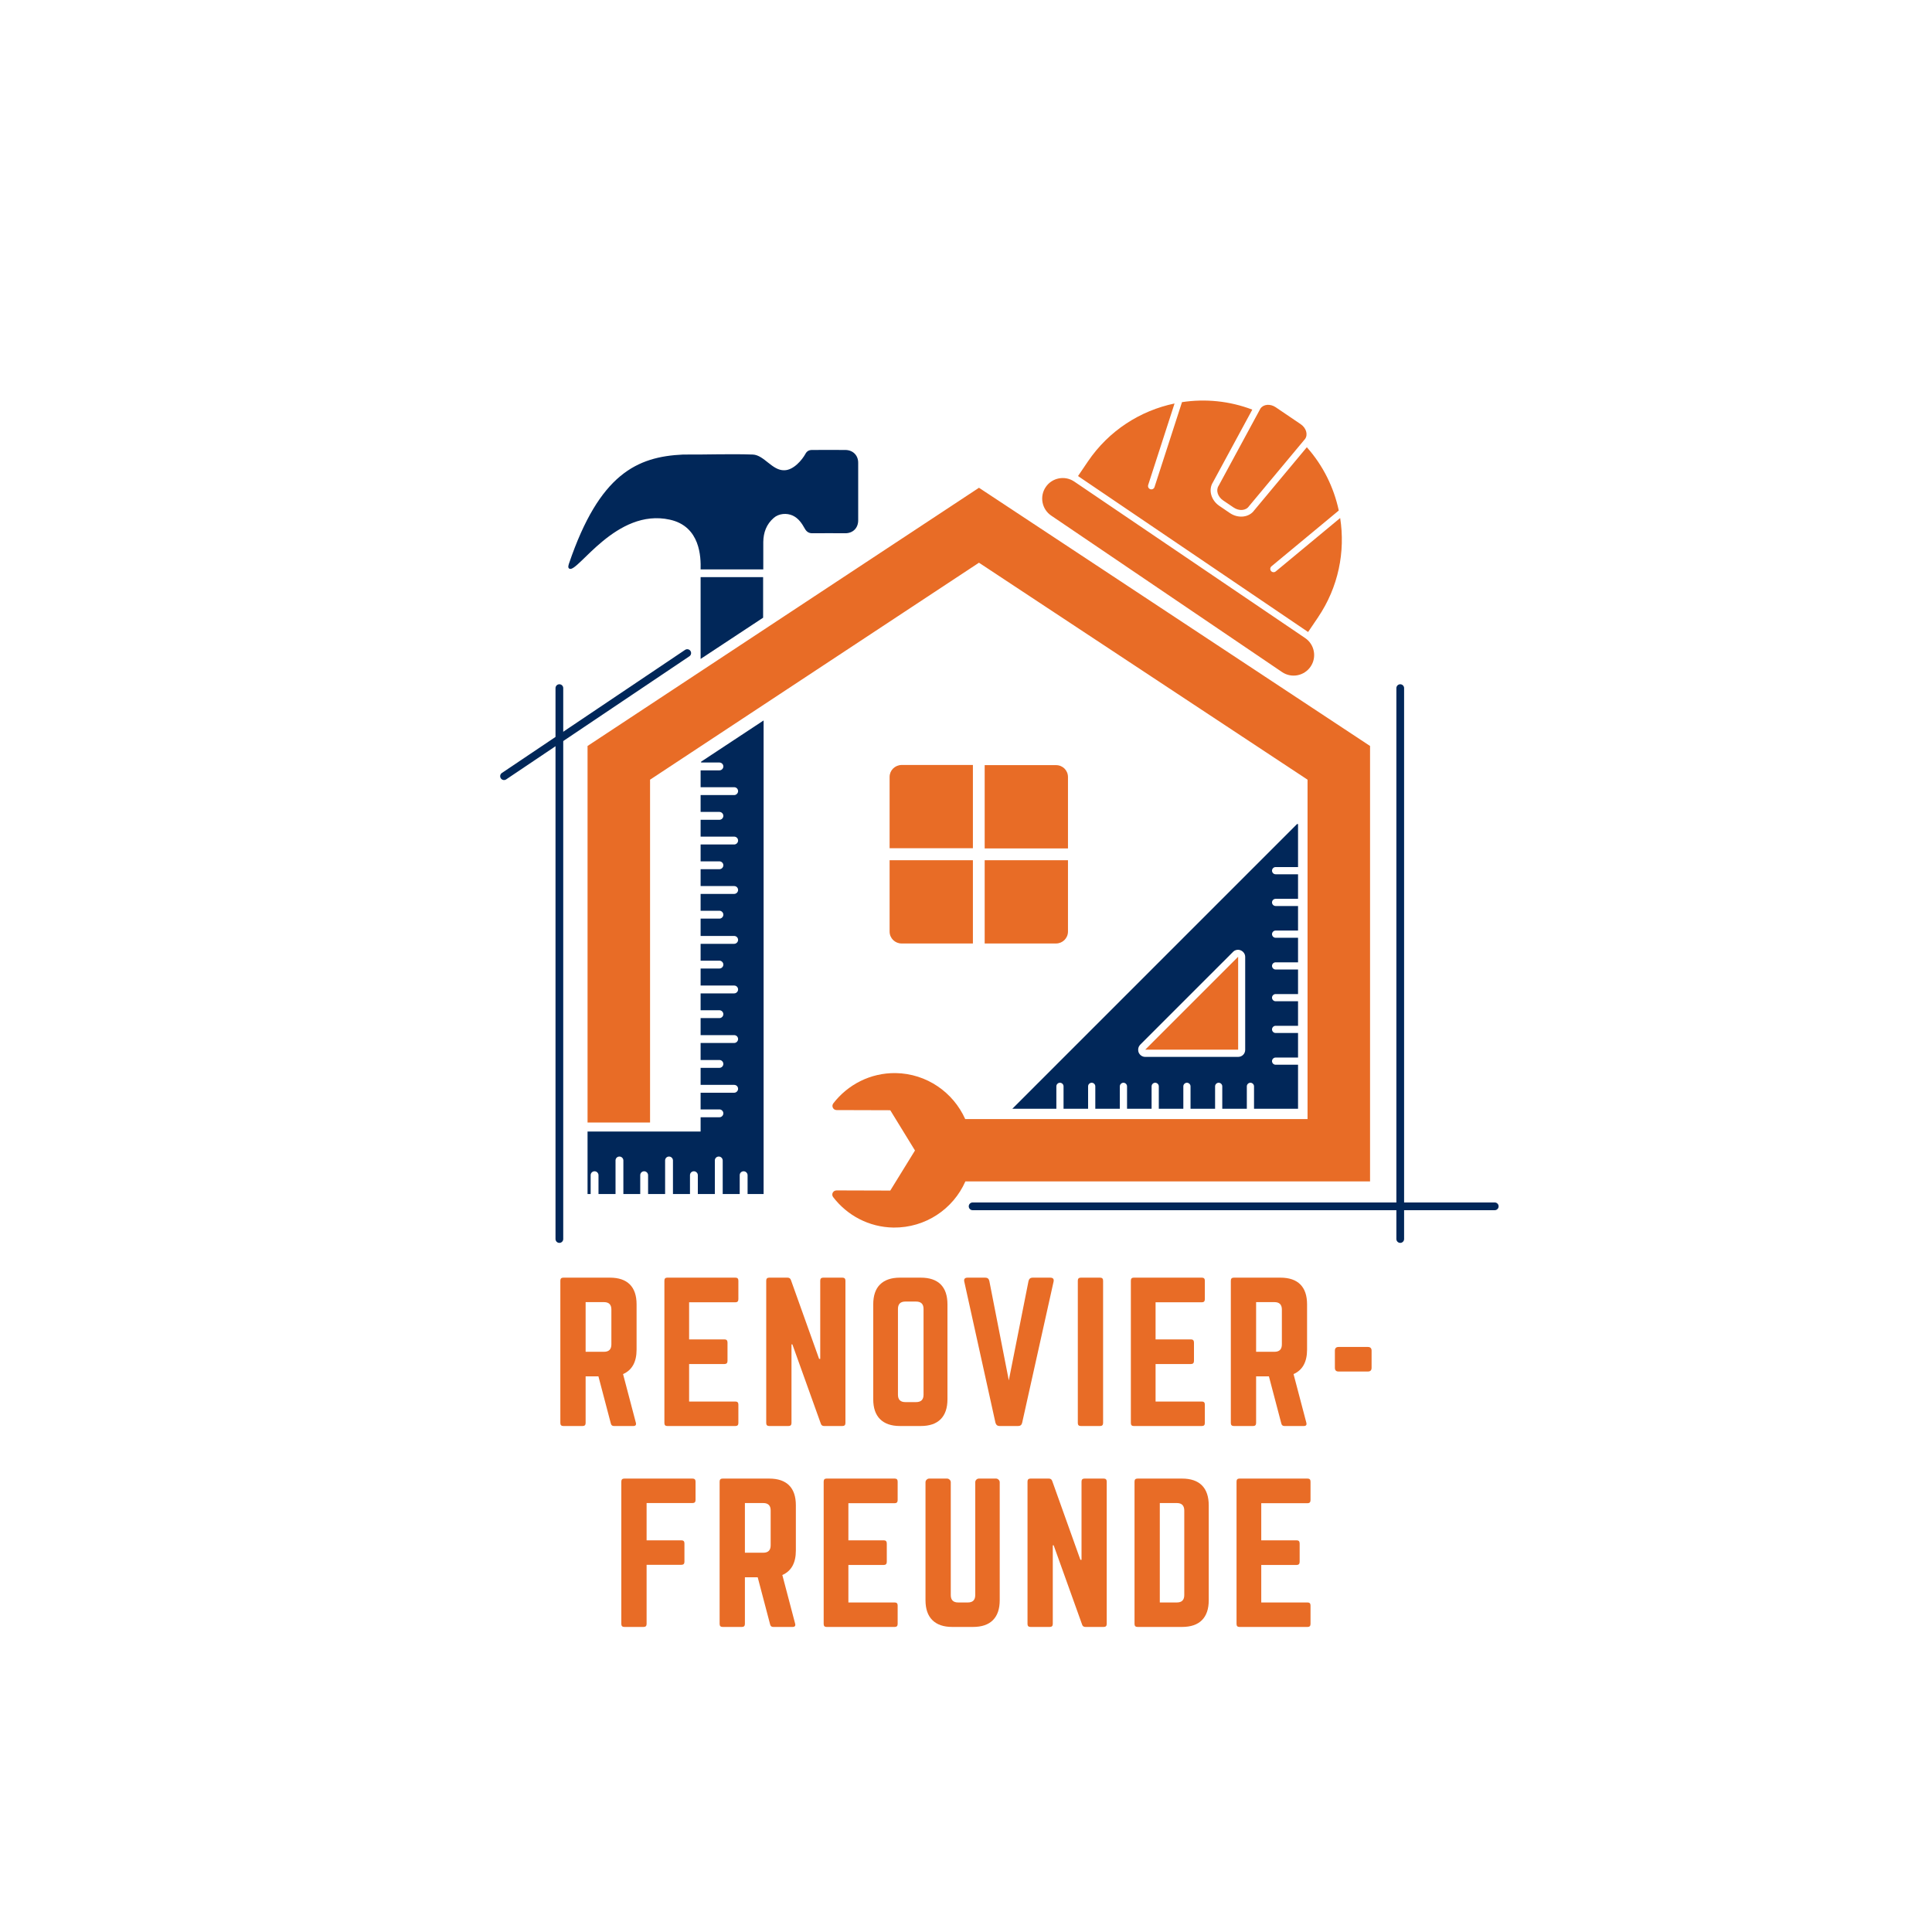 <?xml version="1.0" encoding="utf-8"?>
<svg xmlns="http://www.w3.org/2000/svg" height="500" preserveAspectRatio="xMidYMid meet" version="1.0" viewBox="0 0 375 375" width="500" zoomAndPan="magnify">
  <defs>
    <g/>
    <clipPath id="8510a1a190">
      <path clip-rule="nonzero" d="M 114 94 L 266 94 L 266 238.758 L 114 238.758 Z M 114 94"/>
    </clipPath>
    <clipPath id="475329f14f">
      <path clip-rule="nonzero" d="M 110.137 87.258 L 167 87.258 L 167 232 L 110.137 232 Z M 110.137 87.258"/>
    </clipPath>
    <clipPath id="dc4b37476e">
      <path clip-rule="nonzero" d="M 202 77 L 261 77 L 261 132 L 202 132 Z M 202 77"/>
    </clipPath>
    <clipPath id="74d668b926">
      <path clip-rule="nonzero" d="M 224.266 63.125 L 275.793 98.051 L 252.23 132.82 L 200.703 97.895 Z M 224.266 63.125"/>
    </clipPath>
    <clipPath id="b34dd8f9c1">
      <path clip-rule="nonzero" d="M 224.266 63.125 L 275.793 98.051 L 252.23 132.82 L 200.703 97.895 Z M 224.266 63.125"/>
    </clipPath>
  </defs>
  <g clip-path="url(#8510a1a190)">
    <path d="M 265.926 229.312 L 187.379 229.312 C 185.027 234.648 179.66 238.332 173.434 238.27 C 168.641 238.203 164.414 235.887 161.715 232.359 C 161.301 231.82 161.684 231.059 162.383 231.059 L 172.801 231.09 L 177.598 223.309 L 172.801 215.496 L 162.383 215.465 C 161.715 215.465 161.336 214.703 161.746 214.16 C 164.543 210.539 168.926 208.223 173.848 208.285 C 179.883 208.383 185.027 212.035 187.348 217.211 L 253.793 217.211 L 253.793 151.336 L 190.016 109.223 L 126.176 151.336 L 126.176 217.879 L 114.043 217.879 L 114.043 144.793 L 190.016 94.676 L 265.926 144.793 Z M 265.926 229.312" fill="#e86c26" fill-opacity="1" fill-rule="nonzero"/>
  </g>
  <path d="M 222.285 203.742 L 240.324 185.703 L 240.324 203.742 Z M 222.285 203.742" fill="#e86c26" fill-opacity="1" fill-rule="nonzero"/>
  <path d="M 251.758 159.945 L 196.492 215.211 L 205.039 215.211 L 205.039 210.859 C 205.039 210.477 205.355 210.16 205.734 210.16 C 206.117 210.16 206.434 210.477 206.434 210.859 L 206.434 215.211 L 211.199 215.211 L 211.199 210.859 C 211.199 210.477 211.516 210.16 211.898 210.16 C 212.277 210.16 212.598 210.477 212.598 210.859 L 212.598 215.211 L 217.359 215.211 L 217.359 210.859 C 217.359 210.477 217.68 210.16 218.059 210.16 C 218.441 210.16 218.758 210.477 218.758 210.859 L 218.758 215.211 L 223.523 215.211 L 223.523 210.859 C 223.523 210.477 223.84 210.16 224.223 210.16 C 224.602 210.16 224.922 210.477 224.922 210.859 L 224.922 215.211 L 229.684 215.211 L 229.684 210.859 C 229.684 210.477 230 210.16 230.383 210.16 C 230.766 210.16 231.082 210.477 231.082 210.859 L 231.082 215.211 L 235.848 215.211 L 235.848 210.859 C 235.848 210.477 236.164 210.16 236.543 210.16 C 236.926 210.16 237.242 210.477 237.242 210.859 L 237.242 215.211 L 242.008 215.211 L 242.008 210.859 C 242.008 210.477 242.324 210.16 242.707 210.16 C 243.086 210.16 243.406 210.477 243.406 210.859 L 243.406 215.211 L 251.949 215.211 L 251.949 206.664 L 247.598 206.664 C 247.215 206.664 246.898 206.348 246.898 205.969 C 246.898 205.586 247.215 205.27 247.598 205.27 L 251.949 205.27 L 251.949 200.504 L 247.598 200.504 C 247.215 200.504 246.898 200.188 246.898 199.805 C 246.898 199.426 247.215 199.105 247.598 199.105 L 251.949 199.105 L 251.949 194.344 L 247.598 194.344 C 247.215 194.344 246.898 194.023 246.898 193.645 C 246.898 193.262 247.215 192.945 247.598 192.945 L 251.949 192.945 L 251.949 188.18 L 247.598 188.18 C 247.215 188.18 246.898 187.863 246.898 187.48 C 246.898 187.102 247.215 186.785 247.598 186.785 L 251.949 186.785 L 251.949 182.02 L 247.598 182.02 C 247.215 182.02 246.898 181.703 246.898 181.32 C 246.898 180.938 247.215 180.621 247.598 180.621 L 251.949 180.621 L 251.949 175.855 L 247.598 175.855 C 247.215 175.855 246.898 175.539 246.898 175.16 C 246.898 174.777 247.215 174.461 247.598 174.461 L 251.949 174.461 L 251.949 169.695 L 247.598 169.695 C 247.215 169.695 246.898 169.379 246.898 168.996 C 246.898 168.617 247.215 168.297 247.598 168.297 L 251.949 168.297 L 251.949 159.945 Z M 240.832 184.465 C 241.34 184.688 241.691 185.164 241.691 185.734 L 241.691 203.777 C 241.691 204.539 241.086 205.141 240.324 205.141 L 222.285 205.141 C 221.711 205.141 221.234 204.793 221.012 204.285 C 220.949 204.125 220.918 203.934 220.918 203.742 C 220.918 203.395 221.047 203.047 221.332 202.758 L 239.371 184.719 C 239.723 184.371 240.324 184.242 240.832 184.465 Z M 240.832 184.465" fill="#012759" fill-opacity="1" fill-rule="nonzero"/>
  <g clip-path="url(#475329f14f)">
    <path d="M 148.121 119.895 L 135.988 127.898 L 135.988 112.016 L 148.121 112.016 Z M 164.129 87.34 C 161.938 87.309 159.777 87.34 157.586 87.34 C 157.016 87.34 156.602 87.594 156.348 88.07 C 155.711 89.246 154.027 91.277 152.219 91.277 C 149.867 91.34 148.312 88.324 146.121 88.227 C 141.609 88.07 137.102 88.262 132.59 88.227 C 123.633 88.641 116.359 92.008 110.453 109.348 C 110.355 109.699 110.137 110.207 110.547 110.398 C 112.199 111.129 119.602 98.551 130.016 100.867 C 135.957 102.172 136.051 108.176 135.988 110.523 L 148.152 110.523 C 148.152 108.746 148.152 106.969 148.152 105.188 C 148.184 103.348 148.758 101.758 150.188 100.52 C 151.172 99.664 152.695 99.535 153.871 100.074 C 155.012 100.613 155.648 101.598 156.219 102.617 C 156.57 103.25 157.047 103.535 157.777 103.504 C 159.871 103.473 161.969 103.504 164.066 103.504 C 165.559 103.504 166.574 102.488 166.574 100.996 C 166.574 97.281 166.574 93.562 166.574 89.879 C 166.605 88.418 165.59 87.371 164.129 87.34 Z M 135.988 148.004 L 139.641 148.004 C 140.055 148.004 140.402 148.352 140.402 148.766 C 140.402 149.18 140.055 149.527 139.641 149.527 L 135.988 149.527 L 135.988 152.797 L 142.5 152.797 C 142.945 152.797 143.262 153.148 143.262 153.562 C 143.262 153.973 142.914 154.324 142.5 154.324 L 135.988 154.324 L 135.988 157.594 L 139.641 157.594 C 140.055 157.594 140.402 157.945 140.402 158.355 C 140.402 158.77 140.055 159.121 139.641 159.121 L 135.988 159.121 L 135.988 162.391 L 142.5 162.391 C 142.945 162.391 143.262 162.738 143.262 163.152 C 143.262 163.566 142.914 163.914 142.5 163.914 L 135.988 163.914 L 135.988 167.188 L 139.641 167.188 C 140.055 167.188 140.402 167.535 140.402 167.949 C 140.402 168.363 140.055 168.711 139.641 168.711 L 135.988 168.711 L 135.988 171.984 L 142.5 171.984 C 142.945 171.984 143.262 172.332 143.262 172.746 C 143.262 173.156 142.914 173.508 142.5 173.508 L 135.988 173.508 L 135.988 176.777 L 139.641 176.777 C 140.055 176.777 140.402 177.129 140.402 177.539 C 140.402 177.953 140.055 178.305 139.641 178.305 L 135.988 178.305 L 135.988 181.668 L 142.5 181.668 C 142.945 181.668 143.262 182.02 143.262 182.434 C 143.262 182.844 142.914 183.195 142.5 183.195 L 135.988 183.195 L 135.988 186.465 L 139.641 186.465 C 140.055 186.465 140.402 186.816 140.402 187.227 C 140.402 187.641 140.055 187.988 139.641 187.988 L 135.988 187.988 L 135.988 191.293 L 142.5 191.293 C 142.945 191.293 143.262 191.645 143.262 192.055 C 143.262 192.469 142.914 192.816 142.5 192.816 L 135.988 192.816 L 135.988 196.09 L 139.641 196.09 C 140.055 196.09 140.402 196.438 140.402 196.852 C 140.402 197.266 140.055 197.613 139.641 197.613 L 135.988 197.613 L 135.988 200.918 L 142.5 200.918 C 142.945 200.918 143.262 201.266 143.262 201.68 C 143.262 202.094 142.914 202.441 142.5 202.441 L 135.988 202.441 L 135.988 205.746 L 139.641 205.746 C 140.055 205.746 140.402 206.094 140.402 206.508 C 140.402 206.922 140.055 207.27 139.641 207.27 L 135.988 207.27 L 135.988 210.574 L 142.5 210.574 C 142.945 210.574 143.262 210.922 143.262 211.336 C 143.262 211.746 142.914 212.098 142.5 212.098 L 135.988 212.098 L 135.988 215.336 L 139.641 215.336 C 140.055 215.336 140.402 215.688 140.402 216.098 C 140.402 216.512 140.055 216.859 139.641 216.859 L 135.988 216.859 L 135.988 219.625 L 114.043 219.625 L 114.043 231.758 L 114.645 231.758 L 114.645 228.105 C 114.645 227.66 114.996 227.344 115.406 227.344 C 115.82 227.344 116.168 227.691 116.168 228.105 L 116.168 231.758 L 119.473 231.758 L 119.473 225.246 C 119.473 224.801 119.82 224.484 120.234 224.484 C 120.648 224.484 120.996 224.832 120.996 225.246 L 120.996 231.758 L 124.27 231.758 L 124.27 228.105 C 124.27 227.66 124.617 227.344 125.031 227.344 C 125.445 227.344 125.793 227.691 125.793 228.105 L 125.793 231.758 L 129.098 231.758 L 129.098 225.246 C 129.098 224.801 129.445 224.484 129.859 224.484 C 130.273 224.484 130.621 224.832 130.621 225.246 L 130.621 231.758 L 133.926 231.758 L 133.926 228.105 C 133.926 227.66 134.273 227.344 134.688 227.344 C 135.098 227.344 135.449 227.691 135.449 228.105 L 135.449 231.758 L 138.75 231.758 L 138.75 225.246 C 138.75 224.801 139.102 224.484 139.516 224.484 C 139.926 224.484 140.277 224.832 140.277 225.246 L 140.277 231.758 L 143.578 231.758 L 143.578 228.105 C 143.578 227.66 143.93 227.344 144.34 227.344 C 144.754 227.344 145.105 227.691 145.105 228.105 L 145.105 231.758 L 148.215 231.758 L 148.215 139.84 L 136.082 147.844 L 136.082 148.004 Z M 135.988 148.004" fill="#012759" fill-opacity="1" fill-rule="nonzero"/>
  </g>
  <path d="M 172.672 166.965 L 188.84 166.965 L 188.84 183.129 L 174.992 183.129 C 173.723 183.129 172.672 182.113 172.672 180.812 Z M 191.125 166.965 L 191.125 183.129 L 204.973 183.129 C 206.246 183.129 207.293 182.113 207.293 180.812 L 207.293 166.965 Z M 172.672 150.797 L 172.672 164.645 L 188.84 164.645 L 188.84 148.48 L 174.992 148.48 C 173.688 148.512 172.672 149.527 172.672 150.797 Z M 204.973 148.512 L 191.125 148.512 L 191.125 164.676 L 207.293 164.676 L 207.293 150.828 C 207.293 149.527 206.277 148.512 204.973 148.512 Z M 204.973 148.512" fill="#e86c26" fill-opacity="1" fill-rule="nonzero"/>
  <path d="M 1 0.999 L 143.573 0.999" fill="none" stroke="#012759" stroke-linecap="round" stroke-linejoin="miter" stroke-miterlimit="4" stroke-opacity="1" stroke-width="2" transform="matrix(0, 0.75, -0.75, 0, 109.323, 132.813)"/>
  <path d="M 1 0.999 L 58.168 1.002" fill="none" stroke="#012759" stroke-linecap="round" stroke-linejoin="miter" stroke-miterlimit="4" stroke-opacity="1" stroke-width="2" transform="matrix(0.622, -0.418, 0.418, 0.622, 96.792, 150.453)"/>
  <g clip-path="url(#dc4b37476e)">
    <g clip-path="url(#74d668b926)">
      <g clip-path="url(#b34dd8f9c1)">
        <path d="M 255.809 119.852 C 259.801 113.961 261.148 107.062 260.125 100.547 L 247.617 110.918 C 247.391 111.109 247.074 111.113 246.84 110.957 C 246.793 110.922 246.746 110.883 246.707 110.836 C 246.477 110.559 246.516 110.152 246.789 109.922 L 259.855 99.09 C 258.895 94.598 256.805 90.348 253.656 86.809 L 243.445 99.055 C 242.449 100.441 240.348 100.688 238.723 99.586 L 236.684 98.199 C 235.059 97.102 234.504 95.059 235.426 93.617 L 243.07 79.508 C 238.648 77.82 233.945 77.367 229.426 78.055 L 224.09 94.539 C 223.98 94.879 223.617 95.066 223.273 94.953 C 223.219 94.934 223.16 94.906 223.113 94.875 C 222.879 94.719 222.77 94.422 222.859 94.141 L 227.98 78.316 C 221.359 79.695 215.246 83.543 211.152 89.586 L 209.242 92.402 L 253.902 122.672 L 255.812 119.852 Z M 237.406 97.129 L 239.449 98.512 C 240.508 99.23 241.84 99.121 242.418 98.266 L 253.332 85.176 C 253.91 84.324 253.52 83.047 252.461 82.332 L 247.621 79.051 C 246.562 78.332 245.234 78.441 244.652 79.297 L 236.539 94.281 C 235.961 95.137 236.348 96.41 237.406 97.129 Z M 253.324 123.844 L 208.516 93.473 C 206.691 92.238 204.211 92.715 202.977 94.535 C 201.738 96.359 202.215 98.84 204.039 100.078 L 248.848 130.449 C 250.672 131.684 253.152 131.207 254.391 129.383 C 255.625 127.559 255.148 125.078 253.324 123.844 Z M 253.324 123.844" fill="#e86c26" fill-opacity="1" fill-rule="nonzero"/>
      </g>
    </g>
  </g>
  <path d="M 1 0.998 L 143.573 0.998" fill="none" stroke="#012759" stroke-linecap="round" stroke-linejoin="miter" stroke-miterlimit="4" stroke-opacity="1" stroke-width="2" transform="matrix(0, 0.75, -0.75, 0, 272.534, 132.813)"/>
  <g fill="#e86c26" fill-opacity="1">
    <g transform="translate(106.966, 276.788)">
      <g>
        <path d="M 16.594 -23.609 L 16.594 -14.828 C 16.594 -12.43 15.719 -10.848 13.969 -10.078 L 16.453 -0.641 C 16.566 -0.211 16.398 0 15.953 0 L 12.203 0 C 11.867 0 11.664 -0.164 11.594 -0.5 L 9.188 -9.641 L 6.703 -9.641 L 6.703 -0.578 C 6.703 -0.191 6.508 0 6.125 0 L 2.375 0 C 1.988 0 1.797 -0.191 1.797 -0.578 L 1.797 -28.219 C 1.797 -28.602 1.988 -28.797 2.375 -28.797 L 11.406 -28.797 C 13.113 -28.797 14.406 -28.359 15.281 -27.484 C 16.156 -26.609 16.594 -25.316 16.594 -23.609 Z M 6.703 -14.406 L 10.266 -14.406 C 11.223 -14.406 11.703 -14.883 11.703 -15.844 L 11.703 -22.609 C 11.703 -23.566 11.223 -24.047 10.266 -24.047 L 6.703 -24.047 Z M 6.703 -14.406"/>
      </g>
    </g>
  </g>
  <g fill="#e86c26" fill-opacity="1">
    <g transform="translate(127.162, 276.788)">
      <g>
        <path d="M 16.156 -28.219 L 16.156 -24.625 C 16.156 -24.219 15.969 -24.016 15.594 -24.016 L 6.594 -24.016 L 6.594 -16.812 L 13.469 -16.812 C 13.852 -16.812 14.047 -16.609 14.047 -16.203 L 14.047 -12.641 C 14.047 -12.234 13.852 -12.031 13.469 -12.031 L 6.594 -12.031 L 6.594 -4.75 L 15.594 -4.75 C 15.969 -4.75 16.156 -4.555 16.156 -4.172 L 16.156 -0.578 C 16.156 -0.191 15.969 0 15.594 0 L 2.344 0 C 1.977 0 1.797 -0.191 1.797 -0.578 L 1.797 -28.219 C 1.797 -28.602 1.977 -28.797 2.344 -28.797 L 15.594 -28.797 C 15.969 -28.797 16.156 -28.602 16.156 -28.219 Z M 16.156 -28.219"/>
      </g>
    </g>
  </g>
  <g fill="#e86c26" fill-opacity="1">
    <g transform="translate(146.926, 276.788)">
      <g>
        <path d="M 12.859 -28.797 L 16.594 -28.797 C 16.977 -28.797 17.172 -28.602 17.172 -28.219 L 17.172 -0.578 C 17.172 -0.191 16.977 0 16.594 0 L 13.031 0 C 12.695 0 12.484 -0.156 12.391 -0.469 L 6.875 -15.844 L 6.703 -15.844 L 6.703 -0.578 C 6.703 -0.191 6.508 0 6.125 0 L 2.375 0 C 1.988 0 1.797 -0.191 1.797 -0.578 L 1.797 -28.219 C 1.797 -28.602 1.988 -28.797 2.375 -28.797 L 5.938 -28.797 C 6.27 -28.797 6.488 -28.641 6.594 -28.328 L 12.062 -13.031 L 12.281 -13.031 L 12.281 -28.219 C 12.281 -28.602 12.473 -28.797 12.859 -28.797 Z M 12.859 -28.797"/>
      </g>
    </g>
  </g>
  <g fill="#e86c26" fill-opacity="1">
    <g transform="translate(167.698, 276.788)">
      <g>
        <path d="M 1.797 -5.188 L 1.797 -23.609 C 1.797 -25.316 2.238 -26.609 3.125 -27.484 C 4.02 -28.359 5.305 -28.797 6.984 -28.797 L 11.016 -28.797 C 12.723 -28.797 14.016 -28.359 14.891 -27.484 C 15.766 -26.609 16.203 -25.316 16.203 -23.609 L 16.203 -5.188 C 16.203 -3.5 15.766 -2.211 14.891 -1.328 C 14.016 -0.441 12.723 0 11.016 0 L 6.984 0 C 5.305 0 4.02 -0.441 3.125 -1.328 C 2.238 -2.211 1.797 -3.5 1.797 -5.188 Z M 8.031 -4.641 L 10.109 -4.641 C 11.078 -4.641 11.562 -5.117 11.562 -6.078 L 11.562 -22.719 C 11.562 -23.676 11.078 -24.156 10.109 -24.156 L 8.031 -24.156 C 7.07 -24.156 6.594 -23.676 6.594 -22.719 L 6.594 -6.078 C 6.594 -5.117 7.07 -4.641 8.031 -4.641 Z M 8.031 -4.641"/>
      </g>
    </g>
  </g>
  <g fill="#e86c26" fill-opacity="1">
    <g transform="translate(186.059, 276.788)">
      <g>
        <path d="M 14.359 -28.797 L 17.781 -28.797 C 18.332 -28.797 18.551 -28.535 18.438 -28.016 L 12.344 -0.641 C 12.25 -0.211 11.988 0 11.562 0 L 7.953 0 C 7.547 0 7.281 -0.211 7.156 -0.641 L 1.109 -28.016 C 0.992 -28.535 1.211 -28.797 1.766 -28.797 L 5.188 -28.797 C 5.613 -28.797 5.875 -28.582 5.969 -28.156 L 9.75 -8.859 L 13.578 -28.156 C 13.691 -28.582 13.953 -28.797 14.359 -28.797 Z M 14.359 -28.797"/>
      </g>
    </g>
  </g>
  <g fill="#e86c26" fill-opacity="1">
    <g transform="translate(207.407, 276.788)">
      <g>
        <path d="M 2.375 -28.797 L 6.125 -28.797 C 6.508 -28.797 6.703 -28.602 6.703 -28.219 L 6.703 -0.578 C 6.703 -0.191 6.508 0 6.125 0 L 2.375 0 C 1.988 0 1.797 -0.191 1.797 -0.578 L 1.797 -28.219 C 1.797 -28.602 1.988 -28.797 2.375 -28.797 Z M 2.375 -28.797"/>
      </g>
    </g>
  </g>
  <g fill="#e86c26" fill-opacity="1">
    <g transform="translate(217.703, 276.788)">
      <g>
        <path d="M 16.156 -28.219 L 16.156 -24.625 C 16.156 -24.219 15.969 -24.016 15.594 -24.016 L 6.594 -24.016 L 6.594 -16.812 L 13.469 -16.812 C 13.852 -16.812 14.047 -16.609 14.047 -16.203 L 14.047 -12.641 C 14.047 -12.234 13.852 -12.031 13.469 -12.031 L 6.594 -12.031 L 6.594 -4.75 L 15.594 -4.75 C 15.969 -4.75 16.156 -4.555 16.156 -4.172 L 16.156 -0.578 C 16.156 -0.191 15.969 0 15.594 0 L 2.344 0 C 1.977 0 1.797 -0.191 1.797 -0.578 L 1.797 -28.219 C 1.797 -28.602 1.977 -28.797 2.344 -28.797 L 15.594 -28.797 C 15.969 -28.797 16.156 -28.602 16.156 -28.219 Z M 16.156 -28.219"/>
      </g>
    </g>
  </g>
  <g fill="#e86c26" fill-opacity="1">
    <g transform="translate(237.107, 276.788)">
      <g>
        <path d="M 16.594 -23.609 L 16.594 -14.828 C 16.594 -12.43 15.719 -10.848 13.969 -10.078 L 16.453 -0.641 C 16.566 -0.211 16.398 0 15.953 0 L 12.203 0 C 11.867 0 11.664 -0.164 11.594 -0.5 L 9.188 -9.641 L 6.703 -9.641 L 6.703 -0.578 C 6.703 -0.191 6.508 0 6.125 0 L 2.375 0 C 1.988 0 1.797 -0.191 1.797 -0.578 L 1.797 -28.219 C 1.797 -28.602 1.988 -28.797 2.375 -28.797 L 11.406 -28.797 C 13.113 -28.797 14.406 -28.359 15.281 -27.484 C 16.156 -26.609 16.594 -25.316 16.594 -23.609 Z M 6.703 -14.406 L 10.266 -14.406 C 11.223 -14.406 11.703 -14.883 11.703 -15.844 L 11.703 -22.609 C 11.703 -23.566 11.223 -24.047 10.266 -24.047 L 6.703 -24.047 Z M 6.703 -14.406"/>
      </g>
    </g>
  </g>
  <g fill="#e86c26" fill-opacity="1">
    <g transform="translate(257.303, 276.788)">
      <g>
        <path d="M 1.797 -11.297 L 1.797 -14.609 C 1.797 -15.098 2.035 -15.344 2.516 -15.344 L 8.203 -15.344 C 8.68 -15.344 8.922 -15.098 8.922 -14.609 L 8.922 -11.297 C 8.922 -10.816 8.68 -10.578 8.203 -10.578 L 2.516 -10.578 C 2.035 -10.578 1.797 -10.816 1.797 -11.297 Z M 1.797 -11.297"/>
      </g>
    </g>
  </g>
  <g fill="#e86c26" fill-opacity="1">
    <g transform="translate(118.802, 315.788)">
      <g>
        <path d="M 16.203 -28.219 L 16.203 -24.625 C 16.203 -24.238 16.008 -24.047 15.625 -24.047 L 6.703 -24.047 L 6.703 -16.812 L 13.469 -16.812 C 13.852 -16.812 14.047 -16.617 14.047 -16.234 L 14.047 -12.641 C 14.047 -12.254 13.852 -12.062 13.469 -12.062 L 6.703 -12.062 L 6.703 -0.578 C 6.703 -0.191 6.508 0 6.125 0 L 2.375 0 C 1.988 0 1.797 -0.191 1.797 -0.578 L 1.797 -28.219 C 1.797 -28.602 1.988 -28.797 2.375 -28.797 L 15.625 -28.797 C 16.008 -28.797 16.203 -28.602 16.203 -28.219 Z M 16.203 -28.219"/>
      </g>
    </g>
  </g>
  <g fill="#e86c26" fill-opacity="1">
    <g transform="translate(137.882, 315.788)">
      <g>
        <path d="M 16.594 -23.609 L 16.594 -14.828 C 16.594 -12.43 15.719 -10.848 13.969 -10.078 L 16.453 -0.641 C 16.566 -0.211 16.398 0 15.953 0 L 12.203 0 C 11.867 0 11.664 -0.164 11.594 -0.5 L 9.188 -9.641 L 6.703 -9.641 L 6.703 -0.578 C 6.703 -0.191 6.508 0 6.125 0 L 2.375 0 C 1.988 0 1.797 -0.191 1.797 -0.578 L 1.797 -28.219 C 1.797 -28.602 1.988 -28.797 2.375 -28.797 L 11.406 -28.797 C 13.113 -28.797 14.406 -28.359 15.281 -27.484 C 16.156 -26.609 16.594 -25.316 16.594 -23.609 Z M 6.703 -14.406 L 10.266 -14.406 C 11.223 -14.406 11.703 -14.883 11.703 -15.844 L 11.703 -22.609 C 11.703 -23.566 11.223 -24.047 10.266 -24.047 L 6.703 -24.047 Z M 6.703 -14.406"/>
      </g>
    </g>
  </g>
  <g fill="#e86c26" fill-opacity="1">
    <g transform="translate(158.078, 315.788)">
      <g>
        <path d="M 16.156 -28.219 L 16.156 -24.625 C 16.156 -24.219 15.969 -24.016 15.594 -24.016 L 6.594 -24.016 L 6.594 -16.812 L 13.469 -16.812 C 13.852 -16.812 14.047 -16.609 14.047 -16.203 L 14.047 -12.641 C 14.047 -12.234 13.852 -12.031 13.469 -12.031 L 6.594 -12.031 L 6.594 -4.75 L 15.594 -4.75 C 15.969 -4.75 16.156 -4.555 16.156 -4.172 L 16.156 -0.578 C 16.156 -0.191 15.969 0 15.594 0 L 2.344 0 C 1.977 0 1.797 -0.191 1.797 -0.578 L 1.797 -28.219 C 1.797 -28.602 1.977 -28.797 2.344 -28.797 L 15.594 -28.797 C 15.969 -28.797 16.156 -28.602 16.156 -28.219 Z M 16.156 -28.219"/>
      </g>
    </g>
  </g>
  <g fill="#e86c26" fill-opacity="1">
    <g transform="translate(177.842, 315.788)">
      <g>
        <path d="M 12.172 -28.797 L 15.484 -28.797 C 15.672 -28.797 15.836 -28.723 15.984 -28.578 C 16.129 -28.441 16.203 -28.273 16.203 -28.078 L 16.203 -5.188 C 16.203 -3.5 15.766 -2.211 14.891 -1.328 C 14.016 -0.441 12.723 0 11.016 0 L 6.984 0 C 5.305 0 4.02 -0.441 3.125 -1.328 C 2.238 -2.211 1.797 -3.5 1.797 -5.188 L 1.797 -28.078 C 1.797 -28.273 1.867 -28.441 2.016 -28.578 C 2.16 -28.723 2.328 -28.797 2.516 -28.797 L 5.969 -28.797 C 6.164 -28.797 6.336 -28.723 6.484 -28.578 C 6.629 -28.441 6.703 -28.273 6.703 -28.078 L 6.703 -6.188 C 6.703 -5.227 7.18 -4.75 8.141 -4.75 L 10.016 -4.75 C 10.973 -4.75 11.453 -5.227 11.453 -6.188 L 11.453 -28.078 C 11.453 -28.273 11.52 -28.441 11.656 -28.578 C 11.801 -28.723 11.973 -28.797 12.172 -28.797 Z M 12.172 -28.797"/>
      </g>
    </g>
  </g>
  <g fill="#e86c26" fill-opacity="1">
    <g transform="translate(197.642, 315.788)">
      <g>
        <path d="M 12.859 -28.797 L 16.594 -28.797 C 16.977 -28.797 17.172 -28.602 17.172 -28.219 L 17.172 -0.578 C 17.172 -0.191 16.977 0 16.594 0 L 13.031 0 C 12.695 0 12.484 -0.156 12.391 -0.469 L 6.875 -15.844 L 6.703 -15.844 L 6.703 -0.578 C 6.703 -0.191 6.508 0 6.125 0 L 2.375 0 C 1.988 0 1.797 -0.191 1.797 -0.578 L 1.797 -28.219 C 1.797 -28.602 1.988 -28.797 2.375 -28.797 L 5.938 -28.797 C 6.27 -28.797 6.488 -28.641 6.594 -28.328 L 12.062 -13.031 L 12.281 -13.031 L 12.281 -28.219 C 12.281 -28.602 12.473 -28.797 12.859 -28.797 Z M 12.859 -28.797"/>
      </g>
    </g>
  </g>
  <g fill="#e86c26" fill-opacity="1">
    <g transform="translate(218.414, 315.788)">
      <g>
        <path d="M 1.797 -0.578 L 1.797 -28.219 C 1.797 -28.602 1.988 -28.797 2.375 -28.797 L 11.016 -28.797 C 12.723 -28.797 14.016 -28.352 14.891 -27.469 C 15.766 -26.582 16.203 -25.285 16.203 -23.578 L 16.203 -5.188 C 16.203 -3.5 15.766 -2.211 14.891 -1.328 C 14.016 -0.441 12.723 0 11.016 0 L 2.375 0 C 1.988 0 1.797 -0.191 1.797 -0.578 Z M 6.703 -4.75 L 10.016 -4.75 C 10.973 -4.75 11.453 -5.227 11.453 -6.188 L 11.453 -22.578 C 11.453 -23.555 10.973 -24.047 10.016 -24.047 L 6.703 -24.047 Z M 6.703 -4.75"/>
      </g>
    </g>
  </g>
  <g fill="#e86c26" fill-opacity="1">
    <g transform="translate(238.215, 315.788)">
      <g>
        <path d="M 16.156 -28.219 L 16.156 -24.625 C 16.156 -24.219 15.969 -24.016 15.594 -24.016 L 6.594 -24.016 L 6.594 -16.812 L 13.469 -16.812 C 13.852 -16.812 14.047 -16.609 14.047 -16.203 L 14.047 -12.641 C 14.047 -12.234 13.852 -12.031 13.469 -12.031 L 6.594 -12.031 L 6.594 -4.75 L 15.594 -4.75 C 15.969 -4.75 16.156 -4.555 16.156 -4.172 L 16.156 -0.578 C 16.156 -0.191 15.969 0 15.594 0 L 2.344 0 C 1.977 0 1.797 -0.191 1.797 -0.578 L 1.797 -28.219 C 1.797 -28.602 1.977 -28.797 2.344 -28.797 L 15.594 -28.797 C 15.969 -28.797 16.156 -28.602 16.156 -28.219 Z M 16.156 -28.219"/>
      </g>
    </g>
  </g>
  <path d="M 1.001 0.998 L 136.126 0.998" fill="none" stroke="#012759" stroke-linecap="round" stroke-linejoin="miter" stroke-miterlimit="4" stroke-opacity="1" stroke-width="2" transform="matrix(0.75, -0, 0, 0.75, 188.034, 233.4)"/>
</svg>